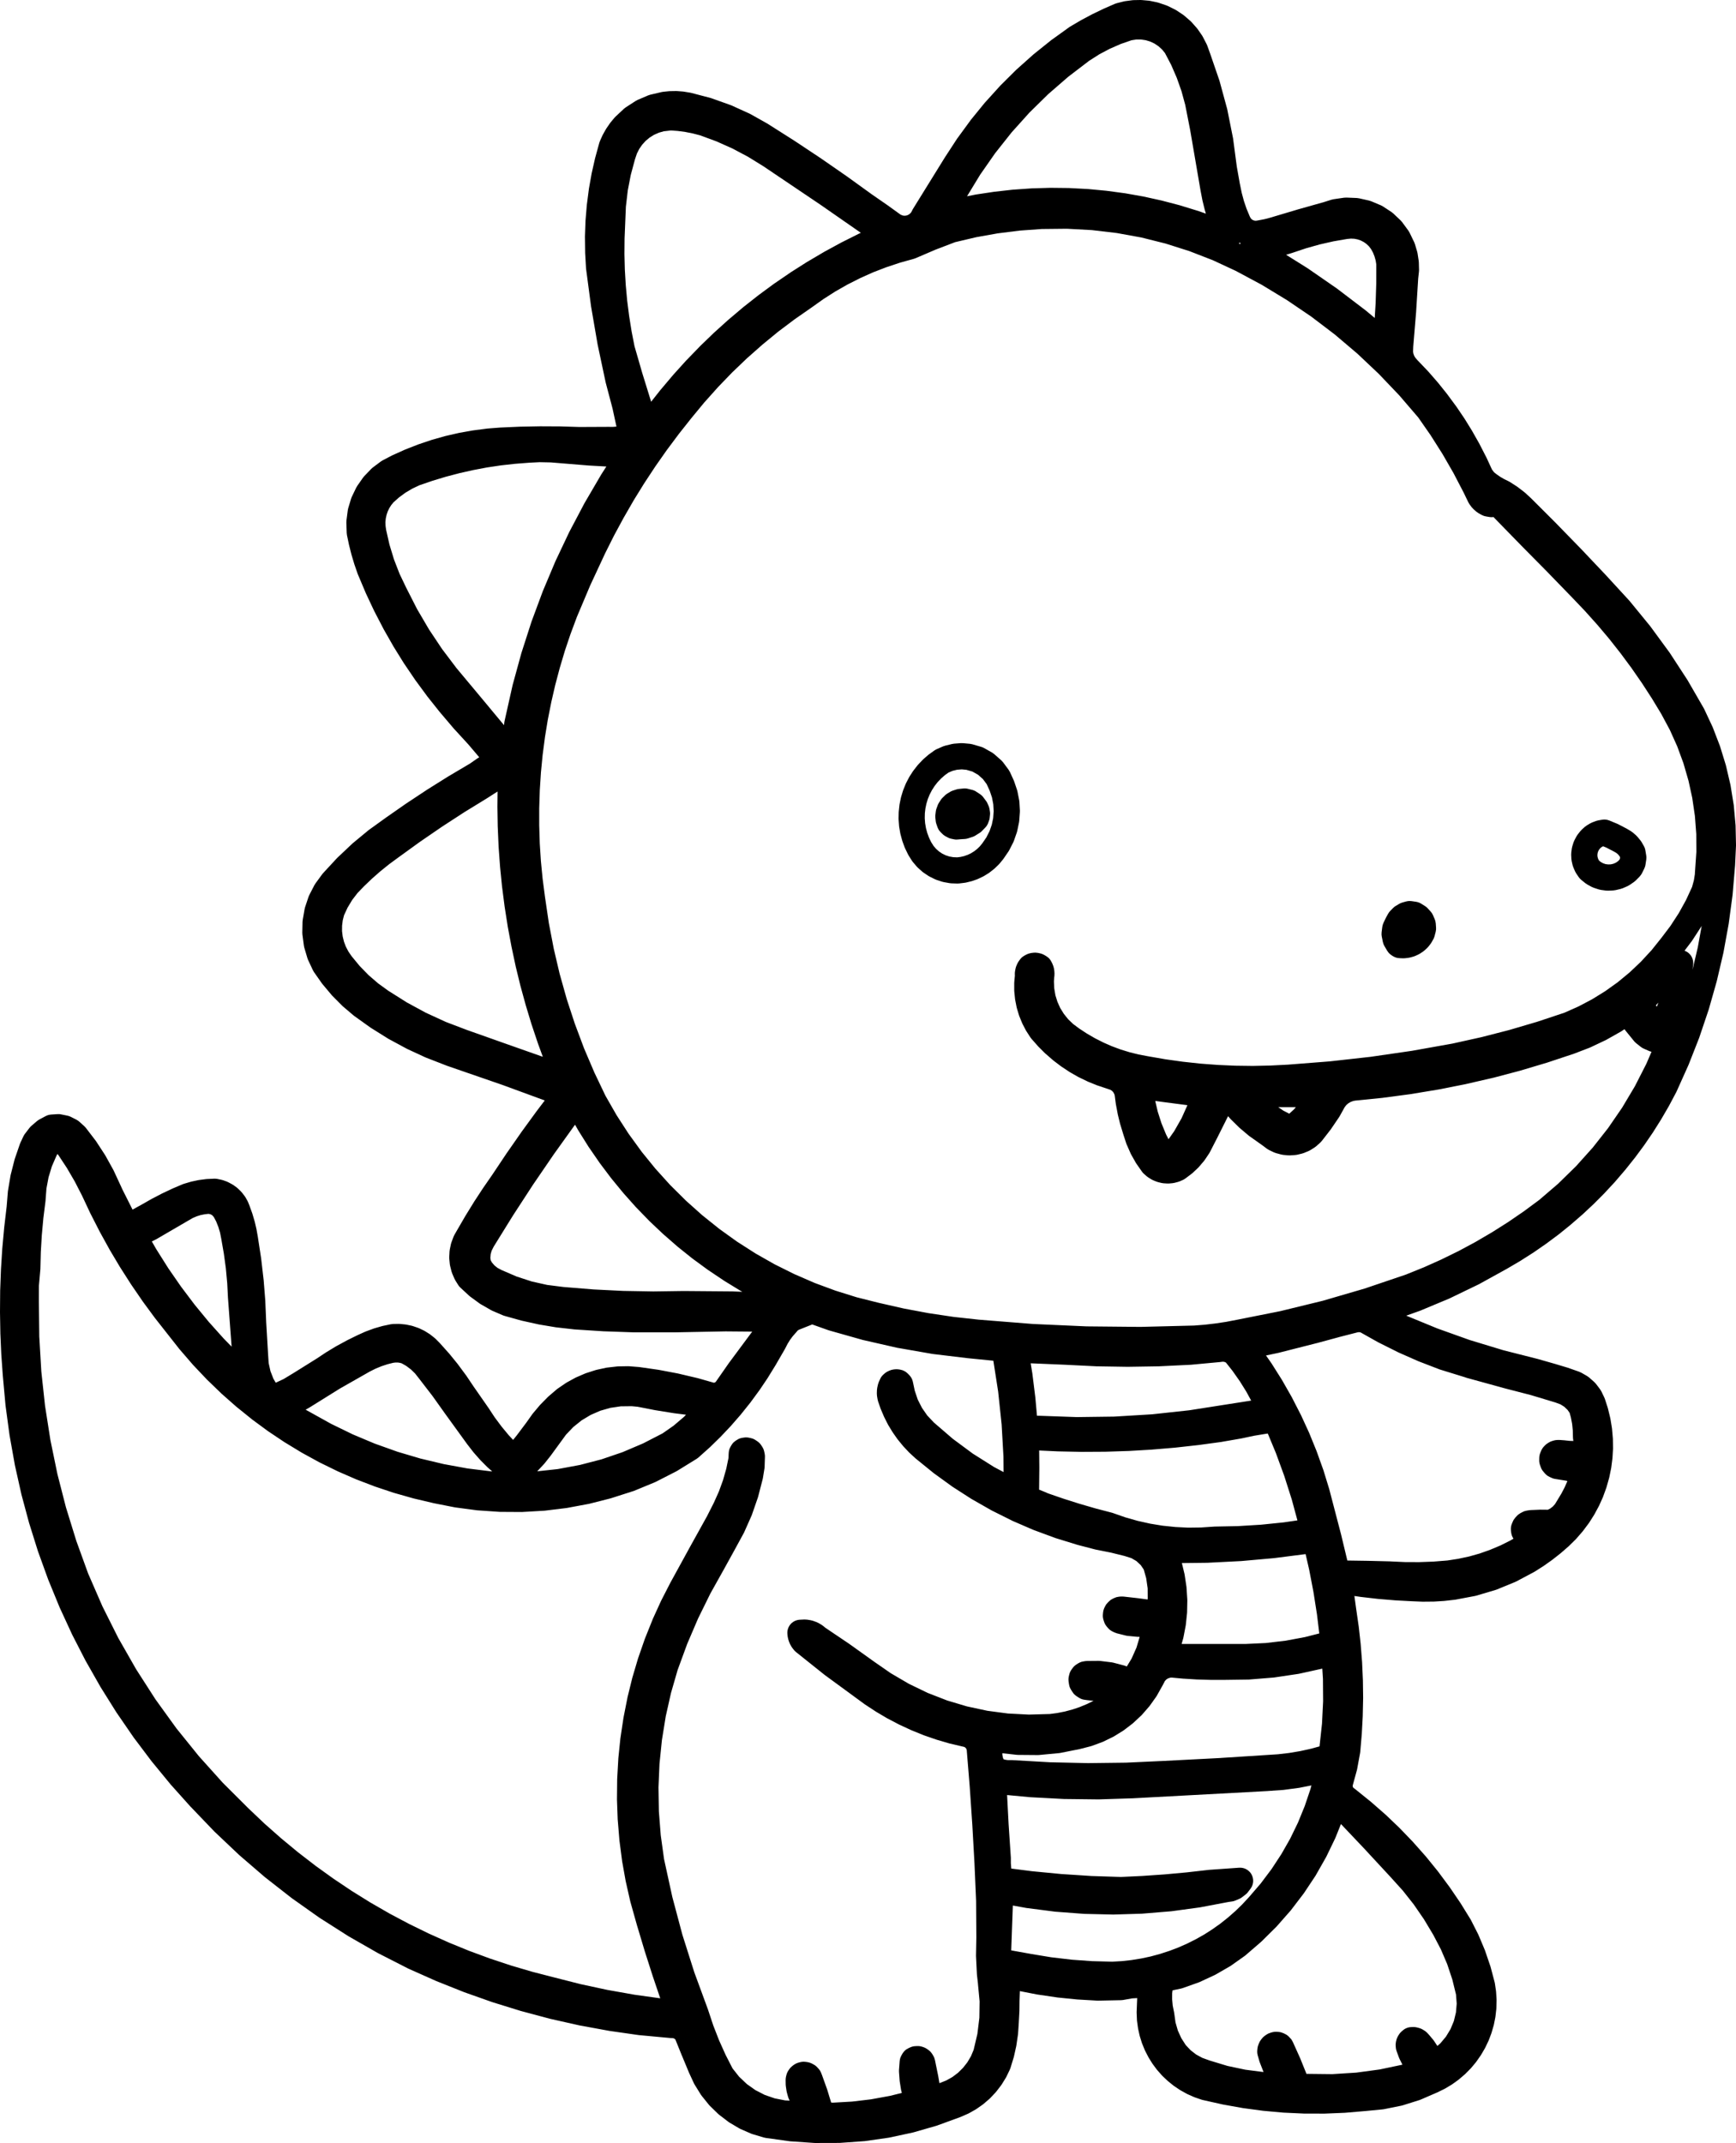 <svg viewBox="73.474 67.267 53.044 65.456" height="65.456mm" width="53.044mm" xmlns:xlink="http://www.w3.org/1999/xlink" xmlns="http://www.w3.org/2000/svg">
    <path d="M108.364,67.269L108.577,67.288L108.622,67.295L108.832,67.339L108.879,67.352L109.111,67.431L109.159,67.451L109.376,67.558L109.42,67.583L109.621,67.716L109.661,67.747L109.842,67.903L109.879,67.939L110.038,68.118L110.069,68.157L110.206,68.355L110.231,68.399L110.342,68.614L110.363,68.662L110.446,68.892L110.448,68.897L110.732,69.723L110.74,69.749L110.969,70.59L110.975,70.616L111.146,71.471L111.151,71.497L111.265,72.358L111.36,72.892L111.361,72.892L111.415,73.157L111.483,73.409L111.562,73.641L111.661,73.878L111.685,73.924L111.705,73.95L111.73,73.973L111.758,73.989L111.789,74.001L111.82,74.008L111.854,74.009L111.915,73.999L112.11,73.962L112.282,73.917L113.105,73.672L113.11,73.67L113.933,73.438L114.154,73.368L114.217,73.353L114.54,73.306L114.614,73.302L114.932,73.315L115.004,73.325L115.31,73.394L115.376,73.416L115.664,73.537L115.727,73.57L115.988,73.741L116.044,73.785L116.271,74L116.319,74.055L116.507,74.311L116.545,74.375L116.687,74.669L116.709,74.728L116.775,74.95L116.787,75.002L116.822,75.23L116.827,75.283L116.833,75.513L116.83,75.566L116.807,75.778L116.742,76.823L116.741,76.831L116.656,77.858L116.65,78.009L116.662,78.073L116.687,78.139L116.721,78.195L116.793,78.277L117.11,78.609L117.123,78.623L117.411,78.954L117.421,78.966L117.695,79.308L117.704,79.321L117.964,79.673L117.974,79.686L118.219,80.048L118.228,80.062L118.458,80.434L118.465,80.448L118.681,80.829L118.688,80.844L118.888,81.234L118.896,81.249L119.061,81.607L119.127,81.694L119.203,81.754L119.317,81.833L119.431,81.899L119.566,81.965L119.606,81.987L119.817,82.122L119.846,82.142L120.044,82.294L120.072,82.317L120.256,82.486L120.268,82.498L121.027,83.256L121.031,83.261L121.781,84.031L121.785,84.035L122.523,84.814L122.527,84.818L123.254,85.609L123.269,85.626L123.891,86.386L123.904,86.403L124.484,87.194L124.496,87.211L125.032,88.033L125.043,88.051L125.534,88.901L125.55,88.932L125.801,89.468L125.812,89.494L126.024,90.045L126.033,90.071L126.206,90.633L126.213,90.66L126.347,91.233L126.352,91.26L126.446,91.84L126.45,91.868L126.503,92.454L126.505,92.481L126.518,93.072L126.518,93.1L126.49,93.691L126.489,93.706L126.415,94.584L126.413,94.604L126.296,95.476L126.293,95.494L126.135,96.359L126.131,96.378L125.931,97.233L125.926,97.252L125.686,98.097L125.68,98.115L125.399,98.948L125.393,98.966L125.071,99.785L125.063,99.803L124.702,100.607L124.69,100.631L124.473,101.04L124.466,101.053L124.234,101.452L124.227,101.464L123.981,101.854L123.973,101.866L123.713,102.246L123.705,102.257L123.432,102.626L123.422,102.638L123.136,102.997L123.127,103.007L122.829,103.355L122.819,103.367L122.507,103.703L122.498,103.713L122.174,104.038L122.164,104.048L121.829,104.361L121.817,104.371L121.471,104.671L121.46,104.681L121.103,104.969L121.091,104.978L120.722,105.253L120.71,105.261L120.332,105.523L120.319,105.531L119.93,105.779L119.917,105.787L119.518,106.021L119.509,106.026L118.661,106.494L118.642,106.503L117.77,106.924L117.75,106.933L116.857,107.306L116.836,107.313L116.442,107.453L117.391,107.843L118.381,108.197L119.413,108.51L120.454,108.774L120.465,108.777L121.019,108.935L121.024,108.937L121.367,109.04L121.383,109.045L121.721,109.164L121.789,109.194L121.967,109.296L122.032,109.343L122.185,109.478L122.24,109.537L122.363,109.699L122.405,109.768L122.494,109.953L122.514,110.003L122.601,110.273L122.609,110.303L122.675,110.576L122.681,110.604L122.726,110.88L122.73,110.91L122.754,111.186L122.756,111.214L122.76,111.49L122.76,111.52L122.744,111.794L122.741,111.823L122.706,112.095L122.701,112.123L122.646,112.392L122.639,112.419L122.564,112.683L122.556,112.71L122.462,112.968L122.452,112.996L122.339,113.247L122.326,113.273L122.195,113.516L122.181,113.54L122.033,113.774L122.015,113.799L121.848,114.022L121.83,114.045L121.645,114.258L121.625,114.28L121.423,114.479L121.405,114.497L121.171,114.7L121.156,114.713L120.914,114.903L120.897,114.916L120.646,115.094L120.629,115.105L120.371,115.269L120.345,115.284L119.807,115.57L119.771,115.587L119.208,115.818L119.17,115.831L118.587,116.004L118.547,116.014L117.948,116.127L117.918,116.131L117.614,116.165L117.594,116.167L117.288,116.186L117.268,116.186L116.959,116.189L116.938,116.189L116.629,116.176L116.625,116.176L116.117,116.149L116.105,116.148L115.599,116.106L115.586,116.105L115.081,116.047L115.069,116.046L114.858,116.015L114.91,116.394L114.987,116.927L114.989,116.939L115.049,117.474L115.05,117.487L115.092,118.023L115.093,118.036L115.117,118.573L115.118,118.586L115.125,119.123L115.125,119.136L115.113,119.674L115.113,119.687L115.084,120.224L115.083,120.237L115.037,120.773L115.032,120.811L114.941,121.307L114.933,121.34L114.808,121.797L114.806,121.812L114.809,121.84L114.816,121.858L114.829,121.875L114.889,121.92L114.899,121.928L115.348,122.29L115.36,122.3L115.795,122.68L115.808,122.691L116.225,123.089L116.237,123.101L116.636,123.515L116.647,123.527L117.029,123.958L117.041,123.971L117.403,124.417L117.414,124.431L117.757,124.893L117.767,124.906L118.091,125.382L118.101,125.397L118.404,125.887L118.421,125.917L118.642,126.352L118.653,126.377L118.842,126.826L118.852,126.853L119.009,127.313L119.018,127.34L119.143,127.812L119.152,127.856L119.185,128.083L119.188,128.117L119.202,128.342L119.202,128.376L119.196,128.6L119.194,128.634L119.169,128.854L119.164,128.887L119.121,129.103L119.113,129.135L119.052,129.345L119.042,129.376L118.965,129.581L118.951,129.612L118.857,129.809L118.842,129.837L118.732,130.025L118.714,130.053L118.589,130.232L118.569,130.259L118.429,130.427L118.407,130.451L118.252,130.608L118.227,130.631L118.059,130.775L118.033,130.796L117.852,130.926L117.823,130.945L117.629,131.061L117.598,131.077L117.393,131.177L117.377,131.184L116.883,131.398L116.843,131.413L116.331,131.574L116.29,131.584L115.764,131.69L115.723,131.696L115.186,131.748L115.182,131.748L114.574,131.8L114.557,131.801L113.948,131.826L113.931,131.826L113.322,131.825L113.305,131.824L112.697,131.796L112.68,131.795L112.074,131.74L112.057,131.738L111.454,131.657L111.436,131.654L110.837,131.547L110.82,131.543L110.225,131.41L110.183,131.398L109.984,131.33L109.952,131.317L109.762,131.233L109.73,131.217L109.551,131.117L109.522,131.1L109.353,130.986L109.325,130.966L109.168,130.839L109.143,130.817L108.997,130.679L108.974,130.655L108.841,130.505L108.819,130.479L108.7,130.318L108.681,130.291L108.575,130.121L108.559,130.092L108.467,129.914L108.452,129.882L108.376,129.696L108.364,129.665L108.304,129.472L108.295,129.439L108.251,129.241L108.245,129.207L108.217,129.004L108.214,128.97L108.205,128.762L108.204,128.727L108.221,128.298L108.221,128.297L108.067,128.306L107.791,128.355L107.73,128.361L107.036,128.375L107.005,128.375L106.401,128.34L106.383,128.339L105.781,128.278L105.763,128.275L105.165,128.187L105.147,128.184L104.636,128.084L104.636,128.086L104.626,128.381L104.623,128.667L104.623,128.684L104.604,129.037L104.604,129.042L104.582,129.374L104.579,129.405L104.531,129.733L104.526,129.763L104.454,130.087L104.445,130.118L104.348,130.435L104.325,130.492L104.224,130.701L104.204,130.737L104.082,130.934L104.059,130.967L103.919,131.149L103.893,131.18L103.736,131.346L103.707,131.375L103.533,131.524L103.502,131.549L103.314,131.681L103.279,131.703L103.078,131.816L103.042,131.833L102.829,131.926L102.806,131.935L102.116,132.187L102.09,132.196L101.387,132.398L101.359,132.405L100.646,132.558L100.618,132.563L99.896,132.666L99.868,132.668L99.141,132.72L99.114,132.721L98.383,132.723L98.355,132.722L97.625,132.672L97.597,132.669L96.87,132.568L96.811,132.555L96.472,132.454L96.426,132.438L96.106,132.298L96.062,132.276L95.764,132.1L95.724,132.072L95.449,131.862L95.413,131.831L95.165,131.589L95.133,131.554L94.915,131.283L94.887,131.244L94.703,130.947L94.679,130.904L94.53,130.583L94.524,130.569L94.306,130.044L94.304,130.041L94.111,129.564L94.11,129.562L94.084,129.54L94.062,129.528L94.032,129.52L93.956,129.517L93.935,129.515L93.009,129.429L92.989,129.427L92.093,129.299L92.078,129.296L91.188,129.133L91.173,129.13L90.292,128.932L90.276,128.928L89.404,128.695L89.389,128.691L88.526,128.424L88.511,128.419L87.66,128.118L87.645,128.112L86.805,127.777L86.791,127.771L85.964,127.403L85.945,127.394L85.032,126.928L85.015,126.919L84.127,126.411L84.111,126.401L83.249,125.852L83.232,125.841L82.398,125.251L82.383,125.24L81.578,124.611L81.563,124.599L80.788,123.932L80.774,123.919L80.031,123.216L80.017,123.202L79.308,122.462L79.298,122.453L78.693,121.778L78.682,121.765L78.108,121.066L78.098,121.053L77.556,120.334L77.546,120.319L77.037,119.579L77.027,119.564L76.551,118.804L76.542,118.789L76.099,118.01L76.09,117.995L75.681,117.199L75.674,117.184L75.299,116.371L75.292,116.355L74.952,115.527L74.946,115.512L74.641,114.669L74.635,114.653L74.367,113.798L74.362,113.782L74.129,112.916L74.125,112.898L73.929,112.021L73.926,112.004L73.768,111.118L73.765,111.101L73.644,110.205L73.642,110.188L73.56,109.286L73.559,109.277L73.514,108.642L73.513,108.631L73.485,107.996L73.485,107.985L73.474,107.349L73.474,107.338L73.479,106.702L73.479,106.691L73.503,106.055L73.503,106.044L73.543,105.409L73.544,105.398L73.602,104.764L73.603,104.754L73.677,104.122L73.714,103.67L73.718,103.637L73.795,103.177L73.802,103.145L73.917,102.693L73.926,102.662L74.078,102.22L74.093,102.181L74.189,101.975L74.217,101.926L74.234,101.901L74.371,101.722L74.408,101.68L74.429,101.66L74.6,101.513L74.645,101.48L74.671,101.464L74.872,101.356L74.922,101.334L74.976,101.318L75.036,101.31L75.235,101.297L75.291,101.297L75.341,101.305L75.534,101.344L75.587,101.359L75.633,101.378L75.809,101.467L75.856,101.496L75.896,101.527L76.045,101.661L76.096,101.715L76.396,102.107L76.413,102.131L76.682,102.543L76.697,102.568L76.936,102.999L76.949,103.025L77.157,103.473L77.159,103.476L77.211,103.592L77.524,104.214L77.82,104.051L78.109,103.886L78.123,103.879L78.417,103.726L78.431,103.719L78.732,103.577L78.747,103.57L79.052,103.44L79.095,103.425L79.297,103.365L79.328,103.357L79.534,103.313L79.566,103.308L79.775,103.281L79.807,103.279L80.018,103.269L80.074,103.27L80.118,103.277L80.238,103.302L80.293,103.317L80.406,103.358L80.458,103.382L80.562,103.438L80.61,103.467L80.706,103.537L80.749,103.574L80.834,103.657L80.871,103.699L80.944,103.793L80.976,103.841L81.035,103.945L81.059,103.997L81.104,104.11L81.107,104.121L81.183,104.331L81.19,104.354L81.253,104.568L81.259,104.59L81.31,104.808L81.314,104.831L81.353,105.051L81.354,105.058L81.452,105.696L81.454,105.711L81.528,106.351L81.53,106.365L81.581,107.008L81.581,107.022L81.608,107.661L81.608,107.661L81.665,108.628L81.683,108.9L81.738,109.148L81.827,109.377L81.899,109.501L82.14,109.389L82.455,109.198L83.163,108.756L83.443,108.57L83.458,108.561L83.754,108.382L83.77,108.374L84.074,108.209L84.089,108.201L84.4,108.048L84.411,108.043L84.633,107.943L84.661,107.932L84.889,107.848L84.916,107.839L85.149,107.772L85.178,107.765L85.417,107.715L85.491,107.707L85.65,107.704L85.696,107.706L85.852,107.721L85.897,107.728L86.05,107.76L86.095,107.773L86.242,107.823L86.285,107.84L86.425,107.907L86.466,107.93L86.598,108.013L86.635,108.04L86.758,108.138L86.792,108.169L86.904,108.282L86.917,108.296L87.188,108.599L87.2,108.612L87.456,108.926L87.467,108.941L87.708,109.267L87.719,109.281L87.942,109.613L88.391,110.258L88.397,110.266L88.59,110.559L88.801,110.842L89.019,111.105L89.152,111.248L89.265,111.108L89.554,110.723L89.737,110.465L89.757,110.439L89.964,110.193L89.986,110.169L90.212,109.939L90.236,109.917L90.481,109.707L90.516,109.68L90.761,109.513L90.794,109.492L91.052,109.351L91.087,109.334L91.357,109.218L91.393,109.205L91.671,109.116L91.708,109.106L91.994,109.044L92.033,109.038L92.324,109.005L92.362,109.002L92.656,108.997L92.695,108.998L92.991,109.021L93.016,109.024L93.595,109.107L93.612,109.11L94.187,109.219L94.204,109.223L94.773,109.357L94.791,109.361L95.287,109.502L95.309,109.497L95.33,109.486L95.347,109.471L95.746,108.899L95.753,108.89L96.458,107.94L95.645,107.933L94.06,107.963L94.052,107.963L92.847,107.962L92.833,107.962L91.936,107.931L91.924,107.931L91.029,107.873L91.01,107.871L90.489,107.812L90.468,107.81L89.952,107.724L89.932,107.72L89.421,107.607L89.4,107.602L88.895,107.461L88.844,107.444L88.516,107.303L88.475,107.282L88.166,107.105L88.128,107.081L87.84,106.87L87.805,106.841L87.543,106.598L87.504,106.558L87.475,106.517L87.384,106.371L87.356,106.316L87.29,106.161L87.27,106.102L87.229,105.94L87.218,105.881L87.202,105.716L87.201,105.654L87.21,105.488L87.218,105.429L87.252,105.266L87.27,105.207L87.329,105.049L87.355,104.992L87.44,104.843L87.442,104.84L87.69,104.413L87.696,104.403L87.955,103.983L87.96,103.974L88.231,103.561L88.237,103.552L88.518,103.146L88.945,102.507L88.949,102.501L89.393,101.864L89.397,101.857L89.854,101.23L89.858,101.224L90.119,100.88L88.833,100.408L87.125,99.818L87.11,99.812L86.488,99.57L86.466,99.561L85.913,99.305L85.891,99.293L85.355,99.004L85.334,98.992L84.818,98.669L84.797,98.656L84.302,98.302L84.275,98.281L83.952,98.007L83.927,97.983L83.629,97.684L83.607,97.659L83.335,97.335L83.314,97.309L83.07,96.962L83.035,96.902L82.889,96.591L82.867,96.533L82.771,96.209L82.759,96.149L82.715,95.817L82.711,95.756L82.718,95.424L82.724,95.364L82.781,95.036L82.795,94.978L82.901,94.661L82.925,94.604L83.08,94.304L83.113,94.251L83.316,93.974L83.345,93.938L83.766,93.483L83.785,93.464L84.235,93.039L84.255,93.021L84.732,92.627L84.753,92.611L85.256,92.249L85.261,92.245L85.885,91.81L85.893,91.805L86.528,91.385L86.536,91.38L87.181,90.976L87.19,90.971L87.832,90.591L88.052,90.438L88.077,90.422L88.118,90.398L87.79,90.011L87.346,89.527L87.336,89.516L86.908,89.012L86.9,89.002L86.528,88.535L86.519,88.522L86.165,88.041L86.156,88.028L85.821,87.534L85.812,87.521L85.498,87.015L85.49,87.001L85.195,86.483L85.188,86.469L84.913,85.939L84.906,85.926L84.652,85.386L84.646,85.371L84.413,84.82L84.403,84.796L84.307,84.518L84.301,84.501L84.217,84.22L84.212,84.203L84.14,83.918L84.136,83.901L84.076,83.613L84.068,83.545L84.057,83.229L84.06,83.165L84.1,82.857L84.113,82.793L84.201,82.5L84.224,82.441L84.356,82.167L84.388,82.112L84.562,81.862L84.602,81.813L84.814,81.592L84.862,81.549L85.11,81.363L85.166,81.328L85.446,81.182L85.467,81.172L85.843,81.003L85.861,80.995L86.245,80.845L86.264,80.838L86.654,80.707L86.672,80.701L87.068,80.589L87.087,80.584L87.489,80.492L87.508,80.488L87.913,80.416L87.933,80.413L88.341,80.36L88.361,80.357L88.773,80.325L88.787,80.325L89.377,80.299L89.387,80.299L89.978,80.288L89.988,80.288L90.579,80.291L90.588,80.291L91.177,80.309L92.06,80.305L92.064,80.305L92.203,80.306L92.31,80.297L92.19,79.743L91.981,78.952L91.977,78.933L91.737,77.802L91.734,77.787L91.538,76.648L91.535,76.633L91.383,75.487L91.38,75.458L91.353,74.99L91.353,74.971L91.347,74.503L91.347,74.485L91.364,74.018L91.365,73.999L91.404,73.533L91.406,73.515L91.466,73.052L91.468,73.034L91.55,72.574L91.554,72.555L91.657,72.099L91.662,72.081L91.786,71.629L91.807,71.571L91.883,71.402L91.9,71.369L91.99,71.21L92.009,71.18L92.111,71.032L92.132,71.004L92.246,70.867L92.282,70.829L92.541,70.587L92.596,70.545L92.891,70.354L92.951,70.321L93.273,70.183L93.339,70.161L93.684,70.08L93.734,70.071L93.912,70.053L93.948,70.051L94.128,70.048L94.165,70.049L94.347,70.063L94.381,70.068L94.564,70.098L94.601,70.106L95.187,70.26L95.218,70.27L95.788,70.473L95.82,70.485L96.371,70.735L96.401,70.75L96.93,71.047L96.948,71.059L97.75,71.568L97.756,71.572L98.547,72.097L98.554,72.102L99.334,72.642L99.34,72.646L100.104,73.197L100.567,73.518L100.574,73.522L100.993,73.824L101.054,73.849L101.094,73.856L101.139,73.855L101.182,73.847L101.221,73.832L101.26,73.808L101.294,73.778L101.321,73.743L101.358,73.67L101.375,73.641L102.34,72.083L102.345,72.075L102.714,71.509L102.727,71.491L103.125,70.947L103.137,70.93L103.563,70.407L103.577,70.392L104.029,69.893L104.043,69.878L104.521,69.403L104.536,69.389L105.039,68.94L105.055,68.926L105.581,68.504L105.598,68.491L106.146,68.097L106.178,68.076L106.497,67.889L106.511,67.881L106.836,67.708L106.851,67.7L107.184,67.54L107.198,67.533L107.537,67.385L107.599,67.364L107.806,67.312L107.851,67.303L108.062,67.275L108.106,67.271L108.319,67.267L108.364,67.269zM111.37,74.69L111.381,74.696L111.374,74.709L111.368,74.722L111.33,74.704L111.342,74.685L111.347,74.676L111.37,74.69zM124.069,97.974L124.099,98.016L124.147,97.892L124.069,97.974zM112.531,101.084L112.684,101.189L112.867,101.284L113.015,101.149L113.068,101.084L112.531,101.084zM125.35,96.205L125.19,96.886L125.209,96.728L125.211,96.692L125.21,96.657L125.207,96.622L125.199,96.587L125.189,96.553L125.177,96.52L125.161,96.489L125.143,96.458L125.121,96.43L125.098,96.404L125.072,96.379L125.044,96.357L125.015,96.338L124.983,96.322L124.951,96.308L124.945,96.306L125.165,96.016L125.181,95.993L125.447,95.584L125.462,95.56L125.47,95.544L125.35,96.205zM108.849,101.221L108.962,101.574L109.104,101.919L109.179,102.064L109.354,101.815L109.578,101.421L109.756,101.024L108.773,100.896L108.849,101.221zM114.636,74.566L114.219,74.638L113.8,74.733L113.386,74.849L112.97,74.988L112.959,74.992L112.771,75.049L113.412,75.45L113.428,75.46L114.329,76.083L114.343,76.094L115.215,76.758L115.229,76.77L115.479,76.979L115.507,76.523L115.526,75.917L115.527,75.345L115.508,75.225L115.472,75.097L115.425,74.98L115.366,74.874L115.304,74.792L115.226,74.718L115.146,74.661L115.053,74.613L114.958,74.58L114.856,74.56L114.753,74.555L114.636,74.566zM92.441,110.222L92.124,110.269L91.812,110.358L91.52,110.486L91.245,110.651L90.992,110.854L90.77,111.086L90.314,111.711L90.304,111.725L90.117,111.961L90.096,111.985L89.89,112.206L89.889,112.207L90.516,112.139L91.193,112.013L91.851,111.842L92.494,111.623L93.124,111.355L93.72,111.048L94.058,110.812L94.374,110.543L94.436,110.479L94.072,110.433L94.059,110.431L93.501,110.341L93.488,110.339L92.956,110.235L92.774,110.218L92.441,110.222zM79.734,104.355L79.604,104.381L79.482,104.419L79.366,104.469L79.236,104.544L78.262,105.111L78.238,105.124L78.113,105.186L78.248,105.421L78.618,106.007L79.005,106.566L79.424,107.121L79.854,107.644L80.312,108.155L80.551,108.399L80.441,106.925L80.44,106.916L80.417,106.466L80.375,106.008L80.314,105.56L80.236,105.112L80.198,104.917L80.146,104.744L80.079,104.576L80.007,104.44L79.956,104.384L79.904,104.355L79.845,104.343L79.734,104.355zM85.487,108.893L85.313,108.937L85.131,108.997L84.951,109.071L84.775,109.159L83.859,109.68L82.949,110.247L82.936,110.255L82.813,110.325L83.595,110.759L84.257,111.081L84.921,111.36L85.624,111.611L86.316,111.816L87.034,111.987L87.755,112.119L88.478,112.209L88.513,112.21L88.374,112.087L88.356,112.07L88.157,111.87L88.141,111.853L87.955,111.642L87.939,111.623L87.766,111.4L87.757,111.389L87.082,110.458L87.08,110.455L86.693,109.912L86.278,109.373L86.155,109.217L86.029,109.095L85.884,108.986L85.748,108.909L85.699,108.895L85.629,108.884L85.56,108.884L85.487,108.893zM106.376,110.551L107.516,110.536L108.677,110.466L109.812,110.343L111.704,110.047L111.554,109.772L111.356,109.455L111.135,109.141L110.936,108.889L110.916,108.876L110.88,108.864L110.837,108.859L110.75,108.87L110.739,108.871L109.868,108.952L109.851,108.953L108.901,108.999L108.888,109L107.937,109.015L107.924,109.015L106.974,109L106.961,108.999L106.011,108.952L104.967,108.908L105.013,109.191L105.016,109.206L105.107,109.938L105.109,109.952L105.159,110.51L105.212,110.51L106.376,110.551zM112.419,114.857L112.404,114.859L111.404,114.948L111.389,114.949L110.385,115L110.37,115.001L109.587,115.01L109.667,115.344L109.673,115.378L109.726,115.731L109.729,115.764L109.752,116.119L109.753,116.153L109.746,116.508L109.744,116.542L109.707,116.895L109.702,116.927L109.635,117.276L109.627,117.31L109.579,117.48L111.547,117.48L112.149,117.452L112.757,117.381L113.346,117.271L113.785,117.159L113.714,116.575L113.606,115.887L113.476,115.211L113.367,114.736L112.419,114.857zM113.174,118.389L113.148,118.394L112.417,118.503L112.391,118.506L111.654,118.566L111.627,118.568L110.888,118.578L110.883,118.578L110.48,118.578L110.468,118.578L110.066,118.566L110.053,118.566L109.652,118.541L109.64,118.541L109.272,118.507L109.234,118.51L109.166,118.531L109.112,118.565L109.068,118.612L109.014,118.716L109.009,118.726L108.825,119.055L108.802,119.092L108.611,119.36L108.587,119.391L108.373,119.637L108.344,119.667L108.106,119.889L108.077,119.914L107.819,120.111L107.787,120.133L107.511,120.304L107.475,120.323L107.183,120.465L107.146,120.48L106.84,120.593L106.801,120.605L106.482,120.687L106.461,120.692L105.867,120.81L105.827,120.815L105.226,120.872L105.185,120.874L104.582,120.869L104.541,120.867L104.1,120.818L104.103,120.877L104.118,120.952L104.136,121L104.19,121.017L104.266,121.028L104.374,121.028L104.396,121.028L105.56,121.094L106.718,121.12L107.876,121.106L109.034,121.053L110.78,120.963L110.78,120.962L112.521,120.85L112.865,120.81L113.204,120.753L113.542,120.678L113.792,120.609L113.794,120.598L113.868,119.916L113.902,119.231L113.897,118.547L113.877,118.234L113.174,118.389zM112.157,111.061L111.787,111.122L111.416,111.201L111.401,111.204L110.807,111.307L110.793,111.31L110.094,111.405L110.084,111.406L109.383,111.484L109.373,111.485L108.67,111.544L108.66,111.545L107.956,111.586L107.945,111.586L107.241,111.609L107.23,111.609L106.525,111.613L106.515,111.613L105.81,111.598L105.799,111.598L105.226,111.571L105.231,112.096L105.231,112.104L105.224,112.766L105.224,112.767L105.36,112.822L105.371,112.826L105.495,112.88L105.976,113.046L106.453,113.197L106.952,113.342L107.446,113.471L107.476,113.48L107.857,113.613L108.233,113.72L108.623,113.807L108.996,113.868L109.394,113.909L109.779,113.928L110.172,113.923L110.575,113.896L110.595,113.895L111.299,113.881L112.004,113.838L112.698,113.767L113.117,113.706L112.945,113.07L112.715,112.348L112.46,111.651L112.212,111.054L112.157,111.061zM90.401,102.517L89.762,103.451L89.145,104.399L88.56,105.343L88.496,105.469L88.466,105.576L88.457,105.688L88.466,105.76L88.505,105.829L88.583,105.919L88.675,105.993L88.799,106.059L89.257,106.257L89.723,106.409L90.192,106.514L90.69,106.577L91.609,106.652L92.517,106.697L93.436,106.713L94.359,106.7L94.368,106.7L95.835,106.712L95.847,106.712L96.156,106.724L96.096,106.69L96.082,106.682L95.597,106.385L95.583,106.375L95.111,106.059L95.098,106.05L94.641,105.715L94.627,105.705L94.185,105.351L94.172,105.34L93.746,104.968L93.733,104.957L93.322,104.568L93.31,104.556L92.916,104.15L92.904,104.138L92.527,103.715L92.516,103.702L92.156,103.264L92.145,103.25L91.803,102.796L91.794,102.783L91.47,102.313L91.46,102.299L91.157,101.816L91.148,101.802L91.044,101.62L90.401,102.517zM108.191,68.474L108.046,68.497L107.719,68.61L107.383,68.757L107.067,68.924L106.753,69.124L106.117,69.61L105.499,70.146L104.928,70.707L104.386,71.309L103.882,71.945L103.423,72.603L103.022,73.262L103.281,73.211L103.297,73.208L103.849,73.125L103.865,73.123L104.419,73.061L104.435,73.06L104.99,73.021L105.007,73.02L105.562,73.004L105.578,73.004L106.133,73.01L106.15,73.011L106.704,73.04L106.72,73.041L107.272,73.093L107.289,73.095L107.839,73.169L107.855,73.171L108.402,73.268L108.418,73.271L108.962,73.391L108.978,73.395L109.517,73.536L109.533,73.541L110.067,73.705L110.082,73.709L110.32,73.793L110.289,73.687L110.284,73.669L110.215,73.388L110.211,73.368L110.156,73.083L110.155,73.075L109.84,71.24L109.689,70.47L109.575,70.052L109.432,69.647L109.26,69.25L109.069,68.886L108.981,68.779L108.871,68.679L108.75,68.598L108.621,68.537L108.482,68.495L108.334,68.473L108.191,68.474zM88.368,91.641L88.362,91.645L87.658,92.077L86.981,92.517L86.3,92.984L85.639,93.462L85.363,93.665L85.095,93.881L84.841,94.104L84.595,94.339L84.397,94.545L84.235,94.756L84.092,94.994L83.986,95.223L83.947,95.376L83.926,95.543L83.925,95.708L83.945,95.87L83.984,96.03L84.042,96.183L84.121,96.333L84.218,96.474L84.464,96.773L84.734,97.05L85.027,97.303L85.339,97.529L85.907,97.887L86.484,98.2L87.098,98.482L87.731,98.723L88.979,99.165L90.06,99.546L89.916,99.152L89.912,99.141L89.72,98.567L89.716,98.557L89.541,97.979L89.538,97.969L89.378,97.386L89.375,97.375L89.232,96.789L89.23,96.778L89.104,96.188L89.102,96.178L88.991,95.585L88.989,95.574L88.896,94.978L88.894,94.967L88.817,94.369L88.815,94.358L88.755,93.758L88.754,93.747L88.71,93.145L88.709,93.133L88.683,92.53L88.682,92.519L88.672,91.915L88.672,91.903L88.677,91.443L88.368,91.641zM89.646,81.4L89.207,81.434L88.778,81.482L88.356,81.545L87.933,81.625L87.515,81.719L87.096,81.829L86.689,81.952L86.292,82.088L86.07,82.193L85.867,82.313L85.665,82.461L85.497,82.611L85.427,82.697L85.369,82.788L85.32,82.891L85.286,82.992L85.261,83.106L85.251,83.217L85.255,83.33L85.272,83.451L85.374,83.901L85.512,84.354L85.683,84.795L85.885,85.217L86.218,85.871L86.584,86.495L86.981,87.09L87.42,87.671L88.406,88.852L88.406,88.853L88.875,89.417L88.883,89.336L88.891,89.291L89.137,88.193L89.142,88.174L89.402,87.226L89.407,87.209L89.708,86.274L89.713,86.258L90.055,85.337L90.061,85.321L90.442,84.417L90.449,84.401L90.869,83.515L90.877,83.5L91.335,82.632L91.344,82.617L91.84,81.769L91.849,81.754L92.002,81.516L91.462,81.486L91.451,81.485L90.304,81.391L89.963,81.384L89.646,81.4zM113.17,121.875L113.146,121.878L112.697,121.938L112.672,121.94L112.22,121.972L112.213,121.973L108.082,122.195L108.073,122.195L107.047,122.228L107.03,122.228L106.004,122.216L105.988,122.216L104.964,122.162L104.947,122.161L104.246,122.095L104.292,122.979L104.36,123.997L104.361,124.023L104.361,124.178L104.372,124.319L104.375,124.341L105.007,124.422L105.903,124.508L106.824,124.568L107.725,124.597L108.382,124.566L109.05,124.52L109.73,124.458L110.399,124.382L110.416,124.38L111.337,124.315L111.393,124.315L111.448,124.323L111.502,124.338L111.553,124.361L111.601,124.391L111.643,124.427L111.681,124.468L111.712,124.515L111.736,124.565L111.753,124.618L111.763,124.673L111.765,124.729L111.759,124.784L111.746,124.838L111.725,124.89L111.685,124.955L111.606,125.059L111.57,125.102L111.532,125.134L111.431,125.213L111.384,125.245L111.344,125.265L111.225,125.316L111.172,125.335L111.125,125.345L111.012,125.361L110.156,125.523L110.135,125.527L109.274,125.644L109.253,125.646L108.389,125.717L108.368,125.719L107.501,125.745L107.48,125.745L106.614,125.725L106.592,125.724L105.727,125.659L105.707,125.657L104.845,125.546L104.824,125.543L104.422,125.47L104.372,126.84L104.985,126.95L105.596,127.051L106.229,127.125L106.842,127.169L107.459,127.185L107.756,127.168L108.044,127.136L108.347,127.087L108.632,127.026L108.917,126.949L109.209,126.854L109.472,126.754L109.747,126.633L110.016,126.498L110.271,126.354L110.513,126.199L110.755,126.028L110.993,125.839L111.216,125.644L111.426,125.44L111.633,125.218L111.996,124.796L112.327,124.356L112.627,123.899L112.895,123.429L113.135,122.935L113.341,122.43L113.515,121.915L113.545,121.801L113.17,121.875zM93.757,71.277L93.605,71.32L93.456,71.386L93.323,71.469L93.203,71.569L93.096,71.687L93.005,71.818L92.935,71.958L92.876,72.132L92.747,72.611L92.656,73.083L92.598,73.581L92.558,74.554L92.554,75.028L92.566,75.5L92.594,75.973L92.637,76.444L92.698,76.921L92.773,77.39L92.861,77.84L93.098,78.66L93.353,79.483L93.356,79.493L93.369,79.539L93.659,79.172L93.668,79.162L94.045,78.716L94.054,78.706L94.445,78.273L94.455,78.264L94.86,77.846L94.869,77.836L95.288,77.432L95.298,77.423L95.729,77.034L95.74,77.025L96.184,76.65L96.194,76.642L96.651,76.282L96.662,76.274L97.13,75.93L97.142,75.922L97.622,75.594L97.633,75.586L98.124,75.274L98.136,75.267L98.638,74.971L98.649,74.964L99.162,74.685L99.174,74.678L99.697,74.416L99.708,74.41L99.777,74.378L98.544,73.521L96.802,72.347L96.329,72.055L95.854,71.803L95.363,71.584L94.863,71.4L94.646,71.344L94.414,71.298L94.182,71.267L93.976,71.252L93.757,71.277zM114.283,123.39L114.272,123.415L114,123.979L113.987,124.002L113.678,124.546L113.664,124.569L113.318,125.089L113.302,125.111L112.923,125.607L112.906,125.628L112.493,126.097L112.475,126.117L112.03,126.558L112.01,126.577L111.534,126.988L111.503,127.012L111.089,127.305L111.058,127.325L110.619,127.578L110.586,127.595L110.126,127.808L110.093,127.821L109.614,127.991L109.562,128.006L109.341,128.052L109.301,128.062L109.29,128.15L109.289,128.335L109.307,128.528L109.349,128.735L109.353,128.759L109.392,129.041L109.464,129.29L109.569,129.521L109.704,129.731L109.85,129.887L110.023,130.021L110.211,130.123L110.445,130.207L110.98,130.369L111.522,130.484L112.083,130.556L112.082,130.556L111.965,130.256L111.953,130.219L111.903,130.043L111.891,129.988L111.888,129.933L111.89,129.892L111.896,129.832L111.906,129.777L111.923,129.726L111.945,129.671L111.969,129.621L112.003,129.57L112.04,129.524L112.078,129.483L112.127,129.444L112.176,129.41L112.225,129.382L112.3,129.354L112.358,129.338L112.413,129.328L112.469,129.325L112.497,129.327L112.554,129.332L112.609,129.341L112.688,129.369L112.739,129.393L112.788,129.42L112.833,129.454L112.856,129.477L112.897,129.52L112.934,129.562L112.975,129.633L113.2,130.132L113.206,130.147L113.394,130.613L113.429,130.612L113.447,130.612L114.185,130.62L114.914,130.574L115.632,130.477L116.326,130.331L116.241,130.163L116.222,130.12L116.148,129.918L116.132,129.865L116.125,129.818L116.12,129.76L116.119,129.705L116.128,129.633L116.141,129.578L116.158,129.524L116.188,129.461L116.218,129.413L116.25,129.367L116.3,129.316L116.344,129.279L116.389,129.245L116.438,129.219L116.49,129.199L116.545,129.187L116.595,129.183L116.662,129.181L116.718,129.184L116.775,129.195L116.838,129.212L116.891,129.23L116.94,129.255L116.996,129.289L117.042,129.321L117.085,129.361L117.13,129.41L117.142,129.424L117.27,129.576L117.297,129.614L117.393,129.759L117.482,129.682L117.655,129.476L117.795,129.245L117.897,128.999L117.961,128.735L117.984,128.467L117.963,128.189L117.85,127.729L117.693,127.258L117.5,126.808L117.268,126.365L116.984,125.891L116.671,125.436L116.339,125.016L115.965,124.602L115.146,123.718L114.447,122.981L114.283,123.39zM114.972,107.958L114.374,108.111L114.374,108.112L113.725,108.288L113.719,108.289L112.553,108.585L112.538,108.589L112.157,108.669L112.313,108.892L112.324,108.908L112.639,109.407L112.648,109.422L112.94,109.934L112.948,109.949L113.217,110.473L113.225,110.488L113.471,111.023L113.478,111.039L113.7,111.584L113.706,111.6L113.905,112.155L113.911,112.171L114.084,112.734L114.089,112.751L114.45,114.132L114.452,114.14L114.642,114.932L115.254,114.941L115.258,114.941L115.952,114.958L115.96,114.959L116.401,114.979L116.831,114.981L117.272,114.965L117.699,114.931L118.03,114.88L118.369,114.807L118.685,114.718L119.006,114.604L119.322,114.471L119.619,114.323L119.719,114.265L119.694,114.223L119.671,114.172L119.656,114.119L119.65,114.086L119.641,114.017L119.638,113.961L119.643,113.905L119.655,113.851L119.668,113.814L119.698,113.742L119.723,113.691L119.772,113.625L119.824,113.568L119.864,113.53L119.932,113.484L120,113.449L120.051,113.426L120.127,113.407L120.205,113.395L120.247,113.391L120.513,113.38L120.533,113.379L120.768,113.381L120.837,113.347L120.92,113.284L120.988,113.208L121.182,112.888L121.28,112.701L121.366,112.507L121.366,112.506L121.327,112.494L120.988,112.439L120.934,112.427L120.884,112.407L120.817,112.376L120.768,112.35L120.724,112.316L120.685,112.278L120.632,112.217L120.598,112.173L120.57,112.124L120.557,112.091L120.53,112.018L120.514,111.964L120.506,111.909L120.505,111.877L120.506,111.8L120.51,111.744L120.522,111.689L120.535,111.651L120.565,111.577L120.59,111.527L120.622,111.48L120.646,111.453L120.68,111.417L120.721,111.379L120.759,111.353L120.8,111.327L120.85,111.3L120.891,111.285L120.938,111.27L120.992,111.257L121.035,111.252L121.084,111.249L121.139,111.25L121.29,111.261L121.302,111.263L121.434,111.277L121.548,111.281L121.54,111.221L121.536,111.174L121.531,110.959L121.511,110.76L121.472,110.559L121.434,110.421L121.37,110.33L121.269,110.234L121.154,110.162L120.998,110.104L120.251,109.879L119.5,109.685L119.494,109.684L118.284,109.351L118.233,109.333L117.468,109.097L117.442,109.087L116.824,108.849L116.807,108.842L116.201,108.575L116.184,108.566L115.592,108.27L115.575,108.261L115.048,107.965L115.015,107.958L114.972,107.958zM75.228,102.519L75.2,102.567L75.06,102.889L74.958,103.223L74.893,103.57L74.865,103.943L74.863,103.964L74.799,104.474L74.751,104.999L74.721,105.512L74.708,106.026L74.706,106.051L74.663,106.54L74.662,107.029L74.674,108.091L74.737,109.162L74.85,110.205L75.014,111.252L75.228,112.291L75.489,113.308L75.807,114.336L76.166,115.326L76.604,116.332L77.088,117.298L77.634,118.254L78.225,119.173L78.865,120.059L79.549,120.906L80.279,121.718L81.064,122.501L81.556,122.968L82.061,123.414L82.576,123.84L83.119,124.259L83.662,124.649L84.22,125.023L84.788,125.376L85.38,125.717L85.968,126.029L86.569,126.323L87.196,126.604L87.808,126.854L88.448,127.09L89.094,127.304L89.743,127.495L90.399,127.664L91.218,127.872L92.031,128.047L92.866,128.195L93.648,128.304L93.416,127.619L93.414,127.612L93.176,126.87L93.174,126.863L92.95,126.116L92.947,126.109L92.736,125.359L92.731,125.339L92.595,124.738L92.591,124.72L92.483,124.115L92.481,124.097L92.402,123.491L92.4,123.472L92.35,122.864L92.348,122.846L92.326,122.237L92.326,122.219L92.332,121.611L92.333,121.592L92.367,120.986L92.368,120.968L92.43,120.364L92.433,120.345L92.523,119.745L92.526,119.727L92.644,119.131L92.647,119.113L92.792,118.523L92.797,118.505L92.97,117.921L92.976,117.904L93.176,117.328L93.183,117.31L93.411,116.742L93.417,116.725L93.672,116.166L93.68,116.15L93.961,115.602L93.967,115.592L94.521,114.582L94.521,114.581L95.077,113.579L95.285,113.169L95.439,112.826L95.565,112.481L95.665,112.13L95.734,111.795L95.737,111.699L95.738,111.685L95.741,111.631L95.749,111.576L95.764,111.522L95.797,111.453L95.825,111.406L95.856,111.36L95.894,111.319L95.949,111.275L95.995,111.246L96.043,111.218L96.095,111.198L96.146,111.186L96.201,111.177L96.256,111.171L96.312,111.173L96.351,111.179L96.42,111.194L96.474,111.209L96.525,111.232L96.562,111.255L96.619,111.293L96.663,111.328L96.702,111.368L96.725,111.399L96.763,111.456L96.791,111.504L96.812,111.556L96.823,111.597L96.838,111.666L96.846,111.721L96.847,111.761L96.837,112.065L96.833,112.117L96.784,112.417L96.776,112.453L96.638,112.986L96.628,113.017L96.448,113.536L96.436,113.566L96.213,114.068L96.198,114.097L95.935,114.58L95.934,114.582L95.6,115.188L95.599,115.19L95.179,115.941L94.803,116.705L94.471,117.48L94.179,118.276L93.976,118.979L93.817,119.686L93.699,120.416L93.625,121.141L93.594,121.86L93.606,122.592L93.663,123.321L93.764,124.051L94.017,125.209L94.325,126.364L94.688,127.508L95.106,128.645L95.11,128.657L95.268,129.133L95.446,129.589L95.646,130.033L95.857,130.445L96.058,130.699L96.293,130.922L96.555,131.108L96.841,131.255L97.146,131.36L97.462,131.422L97.601,131.429L97.571,131.362L97.553,131.311L97.516,131.178L97.506,131.129L97.486,130.993L97.481,130.941L97.479,130.803L97.482,130.748L97.488,130.71L97.501,130.653L97.517,130.599L97.54,130.548L97.559,130.516L97.591,130.469L97.625,130.425L97.686,130.369L97.732,130.335L97.78,130.305L97.831,130.282L97.86,130.272L97.917,130.256L97.972,130.245L98.027,130.241L98.077,130.244L98.142,130.252L98.197,130.264L98.25,130.282L98.278,130.295L98.334,130.325L98.382,130.354L98.425,130.39L98.445,130.411L98.488,130.458L98.522,130.501L98.55,130.55L98.564,130.582L98.588,130.643L98.592,130.653L98.749,131.09L98.755,131.109L98.87,131.488L98.932,131.491L99.511,131.458L100.085,131.39L100.67,131.283L101.029,131.194L101.005,131.094L101,131.062L100.967,130.855L100.963,130.823L100.943,130.551L100.943,130.492L100.964,130.219L100.972,130.164L100.988,130.11L101.018,130.047L101.051,129.99L101.083,129.944L101.12,129.903L101.163,129.867L101.229,129.829L101.29,129.801L101.342,129.781L101.396,129.769L101.431,129.766L101.491,129.762L101.546,129.762L101.602,129.77L101.641,129.78L101.696,129.798L101.748,129.82L101.817,129.863L101.863,129.898L101.905,129.936L101.94,129.979L101.96,130.008L101.991,130.06L102.017,130.109L102.041,130.187L102.142,130.681L102.144,130.693L102.178,130.895L102.189,130.892L102.392,130.811L102.577,130.707L102.746,130.579L102.9,130.427L103.031,130.26L103.142,130.073L103.224,129.877L103.338,129.393L103.399,128.897L103.406,128.396L103.356,127.869L103.357,127.869L103.325,127.584L103.323,127.559L103.296,127.016L103.296,126.989L103.306,126.445L103.299,125.328L103.249,124.174L103.183,123L103.104,121.838L103.104,121.838L103.013,120.722L102.996,120.676L102.97,120.646L102.938,120.626L102.487,120.52L102.466,120.514L102.091,120.404L102.073,120.398L101.705,120.271L101.686,120.263L101.325,120.117L101.308,120.109L100.955,119.946L100.937,119.937L100.592,119.756L100.575,119.747L100.24,119.549L100.223,119.538L99.897,119.324L99.881,119.312L98.675,118.429L98.662,118.419L97.798,117.729L97.757,117.692L97.736,117.668L97.688,117.608L97.647,117.546L97.611,117.479L97.582,117.409L97.559,117.336L97.543,117.264L97.534,117.188L97.531,117.132L97.536,117.076L97.549,117.022L97.569,116.97L97.596,116.921L97.63,116.876L97.669,116.837L97.714,116.804L97.763,116.776L97.815,116.757L97.87,116.744L97.912,116.74L98.054,116.733L98.138,116.738L98.243,116.755L98.311,116.772L98.411,116.808L98.476,116.837L98.568,116.89L98.627,116.931L98.693,116.986L99.435,117.486L99.444,117.493L100.188,118.025L100.69,118.373L101.245,118.698L101.818,118.975L102.417,119.208L103.021,119.388L103.645,119.522L104.274,119.605L104.911,119.638L105.551,119.62L105.773,119.591L106.012,119.544L106.244,119.482L106.464,119.408L106.688,119.315L106.887,119.218L106.708,119.198L106.697,119.197L106.605,119.184L106.551,119.173L106.499,119.154L106.442,119.123L106.365,119.073L106.32,119.039L106.281,119L106.245,118.95L106.195,118.872L106.169,118.822L106.15,118.77L106.139,118.718L106.125,118.626L106.121,118.571L106.124,118.515L106.131,118.476L106.147,118.409L106.163,118.356L106.187,118.306L106.212,118.266L106.252,118.211L106.288,118.168L106.33,118.131L106.366,118.105L106.423,118.07L106.473,118.044L106.525,118.025L106.571,118.015L106.638,118.004L106.698,118L107.044,117.997L107.097,118L107.44,118.042L107.492,118.052L107.827,118.14L107.876,118.157L107.904,118.168L108.052,117.924L108.201,117.588L108.297,117.264L108.241,117.263L108.212,117.261L107.933,117.235L107.873,117.224L107.601,117.156L107.523,117.127L107.461,117.097L107.413,117.069L107.369,117.035L107.332,116.997L107.287,116.944L107.254,116.899L107.228,116.851L107.211,116.807L107.19,116.742L107.177,116.688L107.171,116.632L107.173,116.577L107.18,116.508L107.19,116.454L107.208,116.4L107.222,116.368L107.249,116.315L107.278,116.268L107.331,116.208L107.373,116.168L107.416,116.132L107.483,116.094L107.536,116.071L107.588,116.051L107.663,116.037L107.721,116.032L107.803,116.033L108.247,116.083L108.255,116.084L108.539,116.122L108.543,116.088L108.541,115.78L108.496,115.471L108.422,115.208L108.331,115.074L108.198,114.949L108.045,114.86L107.834,114.793L107.417,114.69L106.964,114.6L106.94,114.595L106.396,114.453L106.379,114.448L105.724,114.246L105.703,114.238L105.061,114.001L105.041,113.993L104.414,113.722L104.394,113.712L103.783,113.407L103.764,113.397L103.171,113.059L103.152,113.048L102.577,112.678L102.559,112.665L102.005,112.264L101.988,112.25L101.455,111.818L101.436,111.801L101.261,111.64L101.241,111.62L101.078,111.446L101.06,111.425L100.91,111.242L100.893,111.22L100.757,111.026L100.742,111.003L100.619,110.801L100.605,110.776L100.498,110.565L100.486,110.54L100.393,110.322L100.382,110.296L100.304,110.071L100.288,110.005L100.271,109.906L100.266,109.828L100.269,109.728L100.279,109.65L100.301,109.552L100.326,109.478L100.368,109.386L100.394,109.336L100.427,109.291L100.473,109.246L100.513,109.211L100.558,109.178L100.61,109.15L100.658,109.129L100.71,109.11L100.774,109.097L100.825,109.091L100.88,109.089L100.948,109.096L101,109.106L101.054,109.121L101.105,109.144L101.153,109.172L101.207,109.217L101.258,109.269L101.294,109.312L101.324,109.358L101.348,109.409L101.364,109.462L101.38,109.533L101.381,109.54L101.424,109.742L101.516,110.016L101.646,110.271L101.806,110.501L102.006,110.714L102.584,111.212L103.197,111.666L103.844,112.074L104.139,112.231L104.135,111.761L104.079,110.774L103.973,109.773L103.827,108.835L103.824,108.829L103.045,108.752L103.037,108.751L101.98,108.624L101.96,108.621L100.912,108.438L100.892,108.435L99.855,108.199L99.834,108.194L98.811,107.905L98.786,107.897L98.29,107.721L98.256,107.736L98.241,107.742L97.908,107.874L97.871,107.891L97.857,107.9L97.838,107.917L97.806,107.957L97.796,107.968L97.694,108.084L97.613,108.193L97.539,108.313L97.468,108.451L97.458,108.47L97.178,108.954L97.173,108.963L96.938,109.344L96.93,109.358L96.68,109.729L96.67,109.742L96.406,110.102L96.396,110.115L96.117,110.463L96.107,110.476L95.814,110.812L95.803,110.825L95.496,111.149L95.484,111.161L95.165,111.473L95.152,111.484L94.818,111.783L94.762,111.825L94.167,112.192L94.139,112.208L93.517,112.526L93.487,112.54L92.842,112.806L92.811,112.816L92.145,113.029L92.121,113.036L91.479,113.199L91.454,113.204L90.804,113.325L90.779,113.329L90.124,113.409L90.099,113.411L89.44,113.449L89.416,113.45L88.757,113.446L88.731,113.445L88.073,113.4L88.048,113.398L87.393,113.311L87.368,113.307L86.717,113.179L86.703,113.175L86.116,113.037L86.099,113.032L85.52,112.868L85.502,112.863L84.934,112.673L84.917,112.667L84.359,112.453L84.342,112.446L83.795,112.208L83.779,112.2L83.244,111.938L83.228,111.93L82.706,111.644L82.69,111.635L82.181,111.326L82.166,111.317L81.671,110.986L81.657,110.976L81.177,110.623L81.164,110.612L80.7,110.238L80.686,110.226L80.238,109.831L80.226,109.818L79.795,109.403L79.783,109.39L79.371,108.955L79.359,108.941L78.966,108.486L78.954,108.472L78.203,107.518L78.195,107.507L77.833,107.015L77.826,107.004L77.481,106.501L77.474,106.49L77.145,105.976L77.138,105.965L76.826,105.441L76.82,105.43L76.525,104.896L76.519,104.884L76.241,104.34L76.235,104.329L75.981,103.788L75.76,103.358L75.519,102.944L75.267,102.562L75.232,102.513L75.228,102.519zM118.732,98.948L119.581,98.73L120.434,98.479L121.274,98.2L121.702,98.01L122.12,97.79L122.52,97.543L122.906,97.267L123.269,96.967L123.61,96.644L123.937,96.291L124.238,95.915L124.515,95.549L124.771,95.156L124.991,94.758L125.177,94.355L125.232,94.152L125.262,93.963L125.262,93.937L125.307,93.289L125.304,92.74L125.262,92.189L125.181,91.638L125.067,91.115L124.912,90.58L124.722,90.063L124.497,89.563L124.233,89.071L123.949,88.602L123.644,88.132L123.325,87.672L123.325,87.671L123.32,87.665L122.992,87.222L122.637,86.772L122.284,86.354L121.901,85.927L121.514,85.521L120.735,84.718L119.943,83.917L119.942,83.915L119.156,83.11L119.143,83.096L119.11,83.059L119.097,83.062L119.041,83.064L118.986,83.059L118.869,83.039L118.814,83.025L118.739,82.992L118.646,82.939L118.578,82.891L118.499,82.821L118.443,82.761L118.38,82.677L118.339,82.609L118.198,82.316L117.886,81.717L117.552,81.137L117.185,80.558L116.811,80.021L116.231,79.345L115.6,78.684L114.95,78.07L114.259,77.484L113.542,76.939L112.799,76.435L112.025,75.965L111.229,75.539L110.534,75.216L109.815,74.937L109.087,74.706L108.348,74.521L107.599,74.385L106.834,74.295L106.072,74.254L105.305,74.262L104.635,74.31L103.958,74.395L103.307,74.511L102.657,74.664L102.061,74.892L101.445,75.156L101.395,75.173L100.976,75.29L100.554,75.43L100.152,75.585L99.761,75.76L99.373,75.956L98.997,76.17L98.636,76.401L98.273,76.659L98.27,76.661L97.751,77.022L97.254,77.396L96.774,77.79L96.295,78.213L95.849,78.64L95.421,79.083L94.994,79.56L94.601,80.036L94.219,80.518L93.845,81.019L93.499,81.512L93.155,82.034L92.839,82.545L92.527,83.087L92.235,83.627L91.965,84.166L91.509,85.145L91.101,86.111L90.906,86.634L90.736,87.138L90.577,87.671L90.438,88.196L90.319,88.712L90.211,89.257L90.126,89.778L90.054,90.329L90.002,90.867L89.968,91.395L89.95,91.95L89.95,92.479L89.967,93.035L90.001,93.564L90.054,94.109L90.125,94.654L90.125,94.654L90.243,95.456L90.394,96.244L90.573,97.007L90.793,97.79L91.037,98.533L91.319,99.286L91.636,100.028L91.973,100.734L92.312,101.326L92.68,101.895L93.083,102.45L93.499,102.962L93.952,103.463L94.436,103.943L94.931,104.385L95.453,104.803L95.998,105.194L96.564,105.556L97.144,105.885L97.741,106.182L98.369,106.455L99.002,106.689L99.649,106.891L100.312,107.058L100.312,107.058L101.086,107.234L101.843,107.376L102.613,107.491L103.38,107.575L105.037,107.707L106.672,107.78L108.319,107.796L109.961,107.755L110.291,107.729L110.62,107.69L110.938,107.642L111.272,107.578L112.589,107.316L113.885,107L115.171,106.625L116.429,106.199L116.979,105.977L117.507,105.741L118.038,105.481L118.549,105.207L119.065,104.905L119.55,104.598L120.038,104.264L120.507,103.917L121.083,103.423L121.632,102.886L122.142,102.318L122.609,101.725L123.04,101.098L123.43,100.443L123.779,99.759L123.937,99.392L123.904,99.384L123.863,99.369L123.697,99.296L123.648,99.27L123.61,99.244L123.466,99.13L123.425,99.092L123.404,99.068L123.142,98.746L123.127,98.726L123.111,98.703L123.015,98.767L122.99,98.782L122.552,99.029L122.526,99.042L122.073,99.256L122.046,99.268L121.577,99.448L121.56,99.454L120.756,99.721L120.744,99.725L119.932,99.967L119.92,99.971L119.102,100.187L119.089,100.189L118.265,100.379L118.253,100.382L117.423,100.546L117.41,100.548L116.575,100.686L116.563,100.688L115.724,100.799L115.711,100.801L114.886,100.884L114.817,100.897L114.742,100.926L114.671,100.968L114.611,101.02L114.562,101.083L114.41,101.357L114.391,101.388L114.146,101.749L114.131,101.77L113.864,102.114L113.816,102.166L113.7,102.271L113.646,102.312L113.517,102.394L113.457,102.425L113.317,102.483L113.255,102.503L113.109,102.538L113.042,102.547L112.893,102.557L112.826,102.556L112.675,102.541L112.61,102.528L112.462,102.488L112.397,102.464L112.256,102.397L112.188,102.356L112.031,102.239L111.648,101.968L111.621,101.947L111.353,101.72L111.331,101.7L111.081,101.454L111.061,101.432L110.998,101.36L110.675,102.005L110.673,102.009L110.443,102.457L110.42,102.497L110.291,102.689L110.264,102.726L110.115,102.901L110.085,102.934L109.917,103.092L109.883,103.12L109.699,103.259L109.652,103.29L109.621,103.306L109.524,103.349L109.461,103.37L109.36,103.396L109.295,103.407L109.194,103.416L109.132,103.416L109.031,103.41L108.965,103.4L108.866,103.376L108.808,103.358L108.713,103.319L108.655,103.29L108.566,103.235L108.514,103.197L108.434,103.127L108.394,103.088L108.368,103.055L108.199,102.814L108.178,102.781L108.034,102.526L108.017,102.49L107.899,102.222L107.885,102.185L107.794,101.906L107.792,101.899L107.707,101.619L107.7,101.598L107.63,101.313L107.626,101.292L107.572,101.005L107.568,100.983L107.534,100.725L107.523,100.688L107.491,100.628L107.452,100.586L107.402,100.554L107.017,100.425L106.993,100.417L106.726,100.309L106.702,100.298L106.443,100.173L106.419,100.161L106.17,100.019L106.148,100.005L105.909,99.847L105.888,99.832L105.66,99.659L105.64,99.642L105.424,99.454L105.403,99.436L105.2,99.233L105.183,99.214L104.992,98.998L104.957,98.952L104.837,98.767L104.817,98.733L104.716,98.539L104.701,98.505L104.619,98.304L104.606,98.267L104.544,98.059L104.535,98.021L104.493,97.807L104.488,97.771L104.466,97.554L104.464,97.515L104.464,97.296L104.466,97.257L104.484,97.066L104.482,97.019L104.484,96.963L104.489,96.93L104.502,96.859L104.516,96.805L104.527,96.775L104.555,96.709L104.581,96.659L104.599,96.632L104.641,96.573L104.677,96.53L104.718,96.493L104.785,96.45L104.851,96.416L104.903,96.395L104.981,96.376L105.054,96.367L105.109,96.364L105.186,96.372L105.256,96.387L105.31,96.402L105.381,96.435L105.445,96.474L105.491,96.506L105.532,96.543L105.567,96.587L105.596,96.636L105.628,96.699L105.658,96.775L105.677,96.844L105.689,96.921L105.694,96.992L105.692,97.071L105.685,97.124L105.677,97.244L105.687,97.458L105.722,97.666L105.784,97.866L105.869,98.055L105.979,98.233L106.11,98.397L106.263,98.544L106.449,98.682L106.683,98.836L106.93,98.979L107.193,99.112L107.444,99.222L107.715,99.323L107.99,99.407L108.266,99.476L108.553,99.53L109.09,99.623L109.612,99.696L110.157,99.755L110.693,99.795L111.218,99.818L111.756,99.825L112.295,99.813L112.826,99.786L114.104,99.686L115.351,99.547L116.618,99.363L117.852,99.143L118.732,98.948zM116.603,94.791L116.741,94.811L116.796,94.823L116.849,94.842L116.897,94.868L117.017,94.943L117.062,94.976L117.1,95.013L117.19,95.112L117.225,95.156L117.261,95.223L117.312,95.343L117.331,95.396L117.344,95.472L117.353,95.602L117.353,95.658L117.341,95.732L117.307,95.862L117.289,95.915L117.27,95.954L117.219,96.045L117.184,96.098L117.121,96.179L117.077,96.227L117.002,96.295L116.953,96.334L116.869,96.39L116.812,96.422L116.72,96.464L116.663,96.485L116.565,96.512L116.502,96.524L116.4,96.536L116.336,96.538L116.231,96.533L116.176,96.527L116.122,96.513L116.07,96.491L116.034,96.471L115.989,96.442L115.944,96.408L115.905,96.369L115.859,96.306L115.773,96.159L115.749,96.109L115.727,96.036L115.694,95.873L115.687,95.818L115.689,95.745L115.71,95.58L115.721,95.525L115.746,95.456L115.82,95.302L115.831,95.28L115.891,95.173L115.921,95.127L115.955,95.088L116.04,95.002L116.081,94.965L116.119,94.939L116.223,94.877L116.272,94.852L116.318,94.835L116.436,94.802L116.49,94.791L116.546,94.787L116.603,94.791zM122.539,92.301L122.593,92.311L122.648,92.329L122.878,92.424L122.91,92.438L123.17,92.573L123.191,92.585L123.306,92.654L123.363,92.694L123.463,92.781L123.51,92.83L123.595,92.933L123.633,92.987L123.7,93.104L123.725,93.154L123.742,93.207L123.748,93.237L123.775,93.397L123.78,93.453L123.776,93.524L123.752,93.68L123.74,93.735L123.715,93.797L123.645,93.939L123.616,93.987L123.573,94.041L123.459,94.157L123.399,94.208L123.267,94.298L123.201,94.335L123.058,94.397L122.988,94.42L122.839,94.455L122.768,94.465L122.615,94.472L122.542,94.469L122.392,94.449L122.322,94.433L122.176,94.385L122.107,94.356L121.971,94.281L121.909,94.239L121.785,94.138L121.745,94.099L121.708,94.052L121.635,93.944L121.599,93.879L121.549,93.762L121.526,93.695L121.498,93.573L121.488,93.501L121.482,93.377L121.485,93.307L121.501,93.183L121.517,93.114L121.554,92.995L121.583,92.928L121.642,92.816L121.682,92.755L121.763,92.653L121.81,92.603L121.899,92.523L121.958,92.48L122.059,92.419L122.127,92.386L122.238,92.344L122.309,92.325L122.427,92.305L122.482,92.299L122.539,92.301zM122.556,93.156L122.791,93.278L122.864,93.321L122.916,93.366L122.956,93.415L122.971,93.44L122.975,93.466L122.97,93.499L122.956,93.527L122.914,93.571L122.847,93.617L122.771,93.65L122.693,93.668L122.615,93.671L122.534,93.661L122.459,93.636L122.387,93.597L122.338,93.557L122.318,93.528L122.298,93.48L122.285,93.426L122.283,93.375L122.29,93.322L122.306,93.271L122.331,93.224L122.367,93.178L122.405,93.145L122.442,93.123L122.459,93.116L122.556,93.156zM102.899,89.967L103.109,89.986L103.184,90L103.455,90.079L103.508,90.098L103.541,90.115L103.788,90.254L103.855,90.303L104.065,90.488L104.122,90.549L104.289,90.774L104.332,90.846L104.45,91.104L104.465,91.143L104.551,91.397L104.564,91.448L104.615,91.708L104.622,91.761L104.637,92.023L104.636,92.075L104.617,92.335L104.61,92.387L104.557,92.643L104.543,92.694L104.457,92.941L104.437,92.99L104.317,93.226L104.29,93.272L104.139,93.493L104.118,93.521L104.017,93.644L103.986,93.677L103.873,93.787L103.841,93.814L103.718,93.911L103.682,93.937L103.549,94.019L103.511,94.04L103.37,94.107L103.33,94.125L103.181,94.177L103.14,94.188L102.987,94.225L102.943,94.232L102.785,94.251L102.723,94.254L102.544,94.248L102.488,94.242L102.315,94.211L102.261,94.198L102.095,94.144L102.043,94.123L101.887,94.046L101.839,94.019L101.695,93.922L101.652,93.889L101.522,93.773L101.483,93.733L101.369,93.599L101.336,93.554L101.241,93.403L101.219,93.364L101.133,93.187L101.117,93.151L101.05,92.969L101.039,92.933L100.989,92.749L100.981,92.712L100.949,92.526L100.945,92.488L100.931,92.301L100.93,92.264L100.934,92.077L100.937,92.042L100.957,91.856L100.963,91.819L101,91.638L101.009,91.603L101.063,91.425L101.075,91.391L101.145,91.218L101.16,91.185L101.246,91.019L101.265,90.986L101.367,90.828L101.388,90.799L101.504,90.65L101.529,90.621L101.661,90.482L101.688,90.455L101.834,90.328L101.864,90.305L102.024,90.19L102.072,90.161L102.099,90.148L102.292,90.064L102.355,90.043L102.559,89.993L102.624,89.982L102.832,89.966L102.899,89.967zM102.998,90.779L103.187,90.834L103.358,90.931L103.505,91.061L103.623,91.219L103.714,91.418L103.784,91.625L103.824,91.833L103.836,92.043L103.821,92.252L103.779,92.455L103.711,92.65L103.614,92.843L103.488,93.027L103.412,93.119L103.331,93.198L103.241,93.268L103.144,93.329L103.045,93.376L102.933,93.416L102.825,93.441L102.722,93.454L102.601,93.449L102.481,93.428L102.368,93.391L102.264,93.34L102.164,93.273L102.075,93.194L101.998,93.103L101.927,92.991L101.861,92.855L101.806,92.706L101.767,92.562L101.741,92.409L101.73,92.261L101.733,92.11L101.75,91.963L101.78,91.817L101.823,91.675L101.878,91.54L101.949,91.403L102.031,91.275L102.124,91.156L102.228,91.047L102.346,90.943L102.455,90.865L102.58,90.812L102.716,90.778L102.86,90.767L102.998,90.779zM102.912,91.351L102.771,91.365L102.736,91.37L102.688,91.383L102.59,91.415L102.557,91.427L102.525,91.442L102.505,91.454L102.419,91.506L102.39,91.526L102.362,91.548L102.349,91.561L102.276,91.632L102.251,91.658L102.229,91.686L102.218,91.702L102.163,91.788L102.145,91.819L102.13,91.851L102.123,91.87L102.088,91.966L102.077,92L102.07,92.035L102.067,92.053L102.055,92.154L102.052,92.189L102.053,92.225L102.054,92.245L102.065,92.346L102.07,92.38L102.079,92.415L102.085,92.435L102.119,92.532L102.132,92.564L102.148,92.596L102.166,92.626L102.188,92.654L102.214,92.683L102.271,92.74L102.297,92.764L102.325,92.785L102.363,92.809L102.433,92.846L102.464,92.862L102.497,92.875L102.541,92.886L102.619,92.902L102.653,92.908L102.688,92.911L102.734,92.909L102.814,92.902L102.954,92.893L102.989,92.889L103.023,92.882L103.05,92.875L103.189,92.83L103.222,92.817L103.254,92.802L103.278,92.788L103.401,92.711L103.431,92.691L103.458,92.668L103.477,92.65L103.579,92.544L103.603,92.518L103.624,92.489L103.642,92.459L103.658,92.428L103.667,92.405L103.694,92.332L103.705,92.298L103.712,92.264L103.716,92.231L103.724,92.155L103.726,92.12L103.725,92.085L103.721,92.054L103.709,91.978L103.701,91.943L103.691,91.909L103.68,91.881L103.648,91.81L103.633,91.778L103.615,91.748L103.603,91.731L103.519,91.619L103.497,91.591L103.472,91.566L103.445,91.543L103.419,91.524L103.305,91.449L103.275,91.43L103.243,91.415L103.21,91.402L103.182,91.394L103.049,91.361L103.014,91.354L102.979,91.35L102.943,91.349L102.912,91.351z" style="stroke:none;fill:#000000;fill-rule:evenodd"></path>
</svg>
